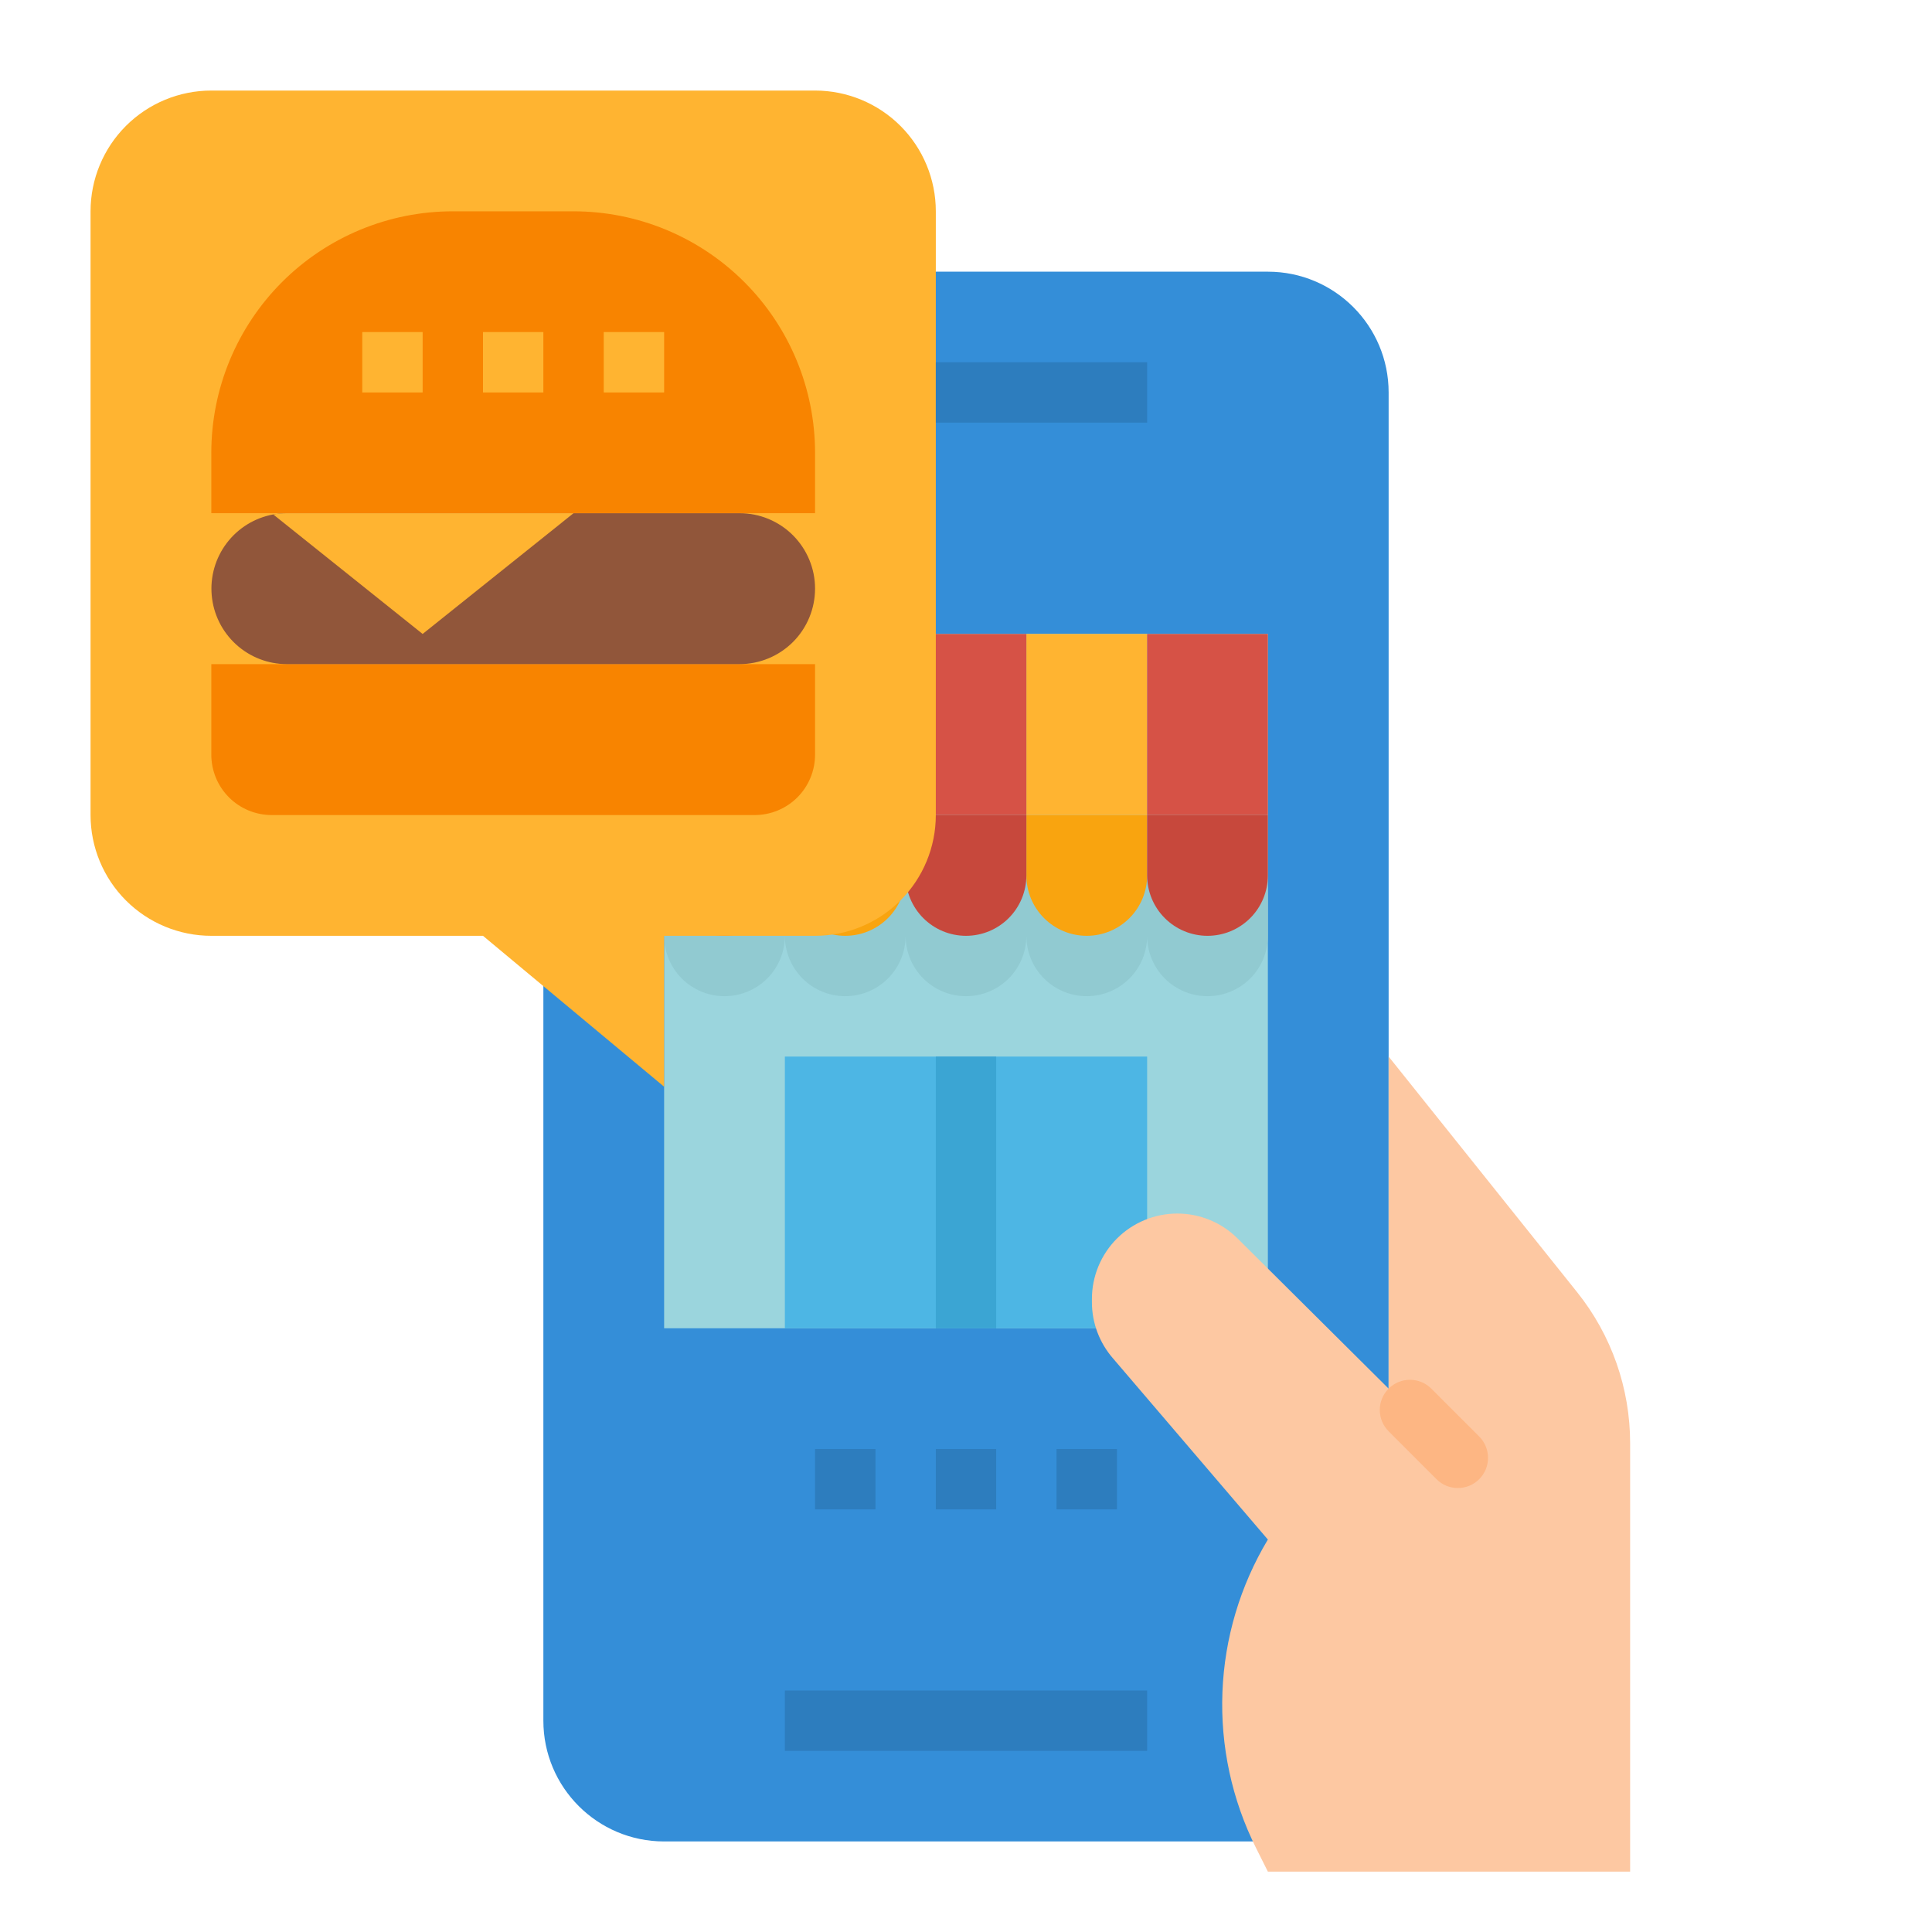 <svg width="69" height="69" viewBox="0 0 69 69" fill="none" xmlns="http://www.w3.org/2000/svg">
<path d="M45.281 9.703H23.719C21.337 9.703 19.406 11.634 19.406 14.016V61.453C19.406 63.835 21.337 65.766 23.719 65.766H45.281C47.663 65.766 49.594 63.835 49.594 61.453V14.016C49.594 11.634 47.663 9.703 45.281 9.703Z" fill="#348ED8"/>
<path d="M45.281 22.641H23.719V47.438H45.281V22.641Z" fill="#9BD5DD"/>
<path d="M23.719 22.641V33.422C23.719 33.994 23.946 34.542 24.35 34.947C24.755 35.351 25.303 35.578 25.875 35.578C26.447 35.578 26.995 35.351 27.4 34.947C27.804 34.542 28.031 33.994 28.031 33.422C28.031 33.994 28.258 34.542 28.663 34.947C29.067 35.351 29.616 35.578 30.188 35.578C30.759 35.578 31.308 35.351 31.712 34.947C32.117 34.542 32.344 33.994 32.344 33.422C32.344 33.994 32.571 34.542 32.975 34.947C33.38 35.351 33.928 35.578 34.5 35.578C35.072 35.578 35.62 35.351 36.025 34.947C36.429 34.542 36.656 33.994 36.656 33.422C36.656 33.994 36.883 34.542 37.288 34.947C37.692 35.351 38.241 35.578 38.812 35.578C39.384 35.578 39.933 35.351 40.337 34.947C40.742 34.542 40.969 33.994 40.969 33.422C40.969 33.994 41.196 34.542 41.6 34.947C42.005 35.351 42.553 35.578 43.125 35.578C43.697 35.578 44.245 35.351 44.65 34.947C45.054 34.542 45.281 33.994 45.281 33.422V22.641H23.719Z" fill="#91CAD1"/>
<path d="M28.031 29.109H32.344V31.266C32.344 31.837 32.117 32.386 31.712 32.79C31.308 33.195 30.759 33.422 30.188 33.422C29.616 33.422 29.067 33.195 28.663 32.79C28.258 32.386 28.031 31.837 28.031 31.266V29.109Z" fill="#F9A40F"/>
<path d="M36.656 29.109H40.969V31.266C40.969 31.837 40.742 32.386 40.337 32.79C39.933 33.195 39.384 33.422 38.812 33.422C38.241 33.422 37.692 33.195 37.288 32.79C36.883 32.386 36.656 31.837 36.656 31.266V29.109Z" fill="#F9A40F"/>
<path d="M23.719 29.109H28.031V31.266C28.031 31.837 27.804 32.386 27.4 32.79C26.995 33.195 26.447 33.422 25.875 33.422C25.303 33.422 24.755 33.195 24.35 32.79C23.946 32.386 23.719 31.837 23.719 31.266V29.109Z" fill="#C7483C"/>
<path d="M32.344 29.109H36.656V31.266C36.656 31.837 36.429 32.386 36.025 32.79C35.62 33.195 35.072 33.422 34.5 33.422C33.928 33.422 33.38 33.195 32.975 32.79C32.571 32.386 32.344 31.837 32.344 31.266V29.109Z" fill="#C7483C"/>
<path d="M40.969 29.109H45.281V31.266C45.281 31.837 45.054 32.386 44.65 32.79C44.245 33.195 43.697 33.422 43.125 33.422C42.553 33.422 42.005 33.195 41.6 32.79C41.196 32.386 40.969 31.837 40.969 31.266V29.109Z" fill="#C7483C"/>
<path d="M32.344 22.641H28.031V29.109H32.344V22.641Z" fill="#FFB431"/>
<path d="M40.969 22.641H36.656V29.109H40.969V22.641Z" fill="#FFB431"/>
<path d="M28.031 22.641H23.719V29.109H28.031V22.641Z" fill="#D65246"/>
<path d="M36.656 22.641H32.344V29.109H36.656V22.641Z" fill="#D65246"/>
<path d="M45.281 22.641H40.969V29.109H45.281V22.641Z" fill="#D65246"/>
<path d="M40.969 37.734H28.031V47.438H40.969V37.734Z" fill="#4DB6E4"/>
<path d="M35.578 37.734H33.422V47.438H35.578V37.734Z" fill="#3BA5D3"/>
<path d="M29.109 33.422H23.719V38.812L17.25 33.422H7.547C6.403 33.422 5.306 32.968 4.497 32.159C3.689 31.35 3.234 30.253 3.234 29.109V7.547C3.234 6.403 3.689 5.306 4.497 4.497C5.306 3.689 6.403 3.234 7.547 3.234H29.109C30.253 3.234 31.35 3.689 32.159 4.497C32.968 5.306 33.422 6.403 33.422 7.547V29.109C33.422 30.253 32.968 31.35 32.159 32.159C31.35 32.968 30.253 33.422 29.109 33.422Z" fill="#FFB431"/>
<path d="M45.281 66.844L44.858 65.998C43.997 64.275 43.584 62.362 43.658 60.437C43.732 58.512 44.29 56.636 45.281 54.984V54.984L39.752 48.516C39.266 47.96 38.997 47.246 38.997 46.508V46.39C38.997 45.99 39.076 45.593 39.229 45.223C39.383 44.853 39.607 44.517 39.89 44.234C40.174 43.95 40.51 43.726 40.88 43.573C41.25 43.419 41.646 43.341 42.047 43.341V43.341C42.856 43.341 43.631 43.662 44.203 44.234L49.594 49.594V37.734L56.329 46.153C57.552 47.682 58.219 49.583 58.219 51.541V66.844" fill="#FDC8A2"/>
<path d="M51.118 49.594C50.697 49.173 50.015 49.173 49.594 49.594C49.173 50.015 49.173 50.697 49.594 51.118L51.303 52.828C51.724 53.249 52.407 53.249 52.828 52.828C53.249 52.407 53.249 51.724 52.828 51.303L51.118 49.594Z" fill="#FDB683"/>
<path d="M7.547 23.719H29.109V26.953C29.109 27.525 28.882 28.073 28.478 28.478C28.073 28.882 27.525 29.109 26.953 29.109H9.703C9.131 29.109 8.583 28.882 8.178 28.478C7.774 28.073 7.547 27.525 7.547 26.953V23.719Z" fill="#F88400"/>
<path d="M29.109 21.023C29.109 21.738 28.825 22.424 28.32 22.929C27.814 23.434 27.129 23.718 26.414 23.719H10.242C9.57 23.718 8.923 23.466 8.427 23.012C7.931 22.558 7.622 21.936 7.562 21.266C7.501 20.597 7.693 19.929 8.099 19.394C8.506 18.858 9.097 18.494 9.758 18.373C9.918 18.343 10.08 18.328 10.242 18.328H26.414C26.768 18.328 27.119 18.398 27.446 18.533C27.773 18.669 28.07 18.867 28.32 19.117C28.57 19.368 28.769 19.665 28.904 19.992C29.04 20.319 29.11 20.669 29.109 21.023V21.023Z" fill="#91563A"/>
<path d="M29.109 18.328H7.547V16.172C7.547 13.884 8.456 11.691 10.073 10.073C11.691 8.456 13.884 7.547 16.172 7.547H20.484C22.772 7.547 24.966 8.456 26.583 10.073C28.201 11.691 29.109 13.884 29.109 16.172V18.328Z" fill="#F88400"/>
<path d="M20.484 18.328L15.094 22.641L9.758 18.373C9.918 18.343 10.08 18.328 10.242 18.328H20.484Z" fill="#FFB431"/>
<path d="M15.094 11.859H12.938V14.016H15.094V11.859Z" fill="#FFB431"/>
<path d="M19.406 11.859H17.25V14.016H19.406V11.859Z" fill="#FFB431"/>
<path d="M23.719 11.859H21.562V14.016H23.719V11.859Z" fill="#FFB431"/>
<path d="M40.969 12.938H33.422V15.094H40.969V12.938Z" fill="#2D7DBE"/>
<path d="M40.969 60.375H28.031V62.531H40.969V60.375Z" fill="#2D7DBE"/>
<path d="M35.578 51.75H33.422V53.906H35.578V51.75Z" fill="#2D7DBE"/>
<path d="M31.266 51.75H29.109V53.906H31.266V51.75Z" fill="#2D7DBE"/>
<path d="M39.891 51.75H37.734V53.906H39.891V51.75Z" fill="#2D7DBE"/>
</svg>

